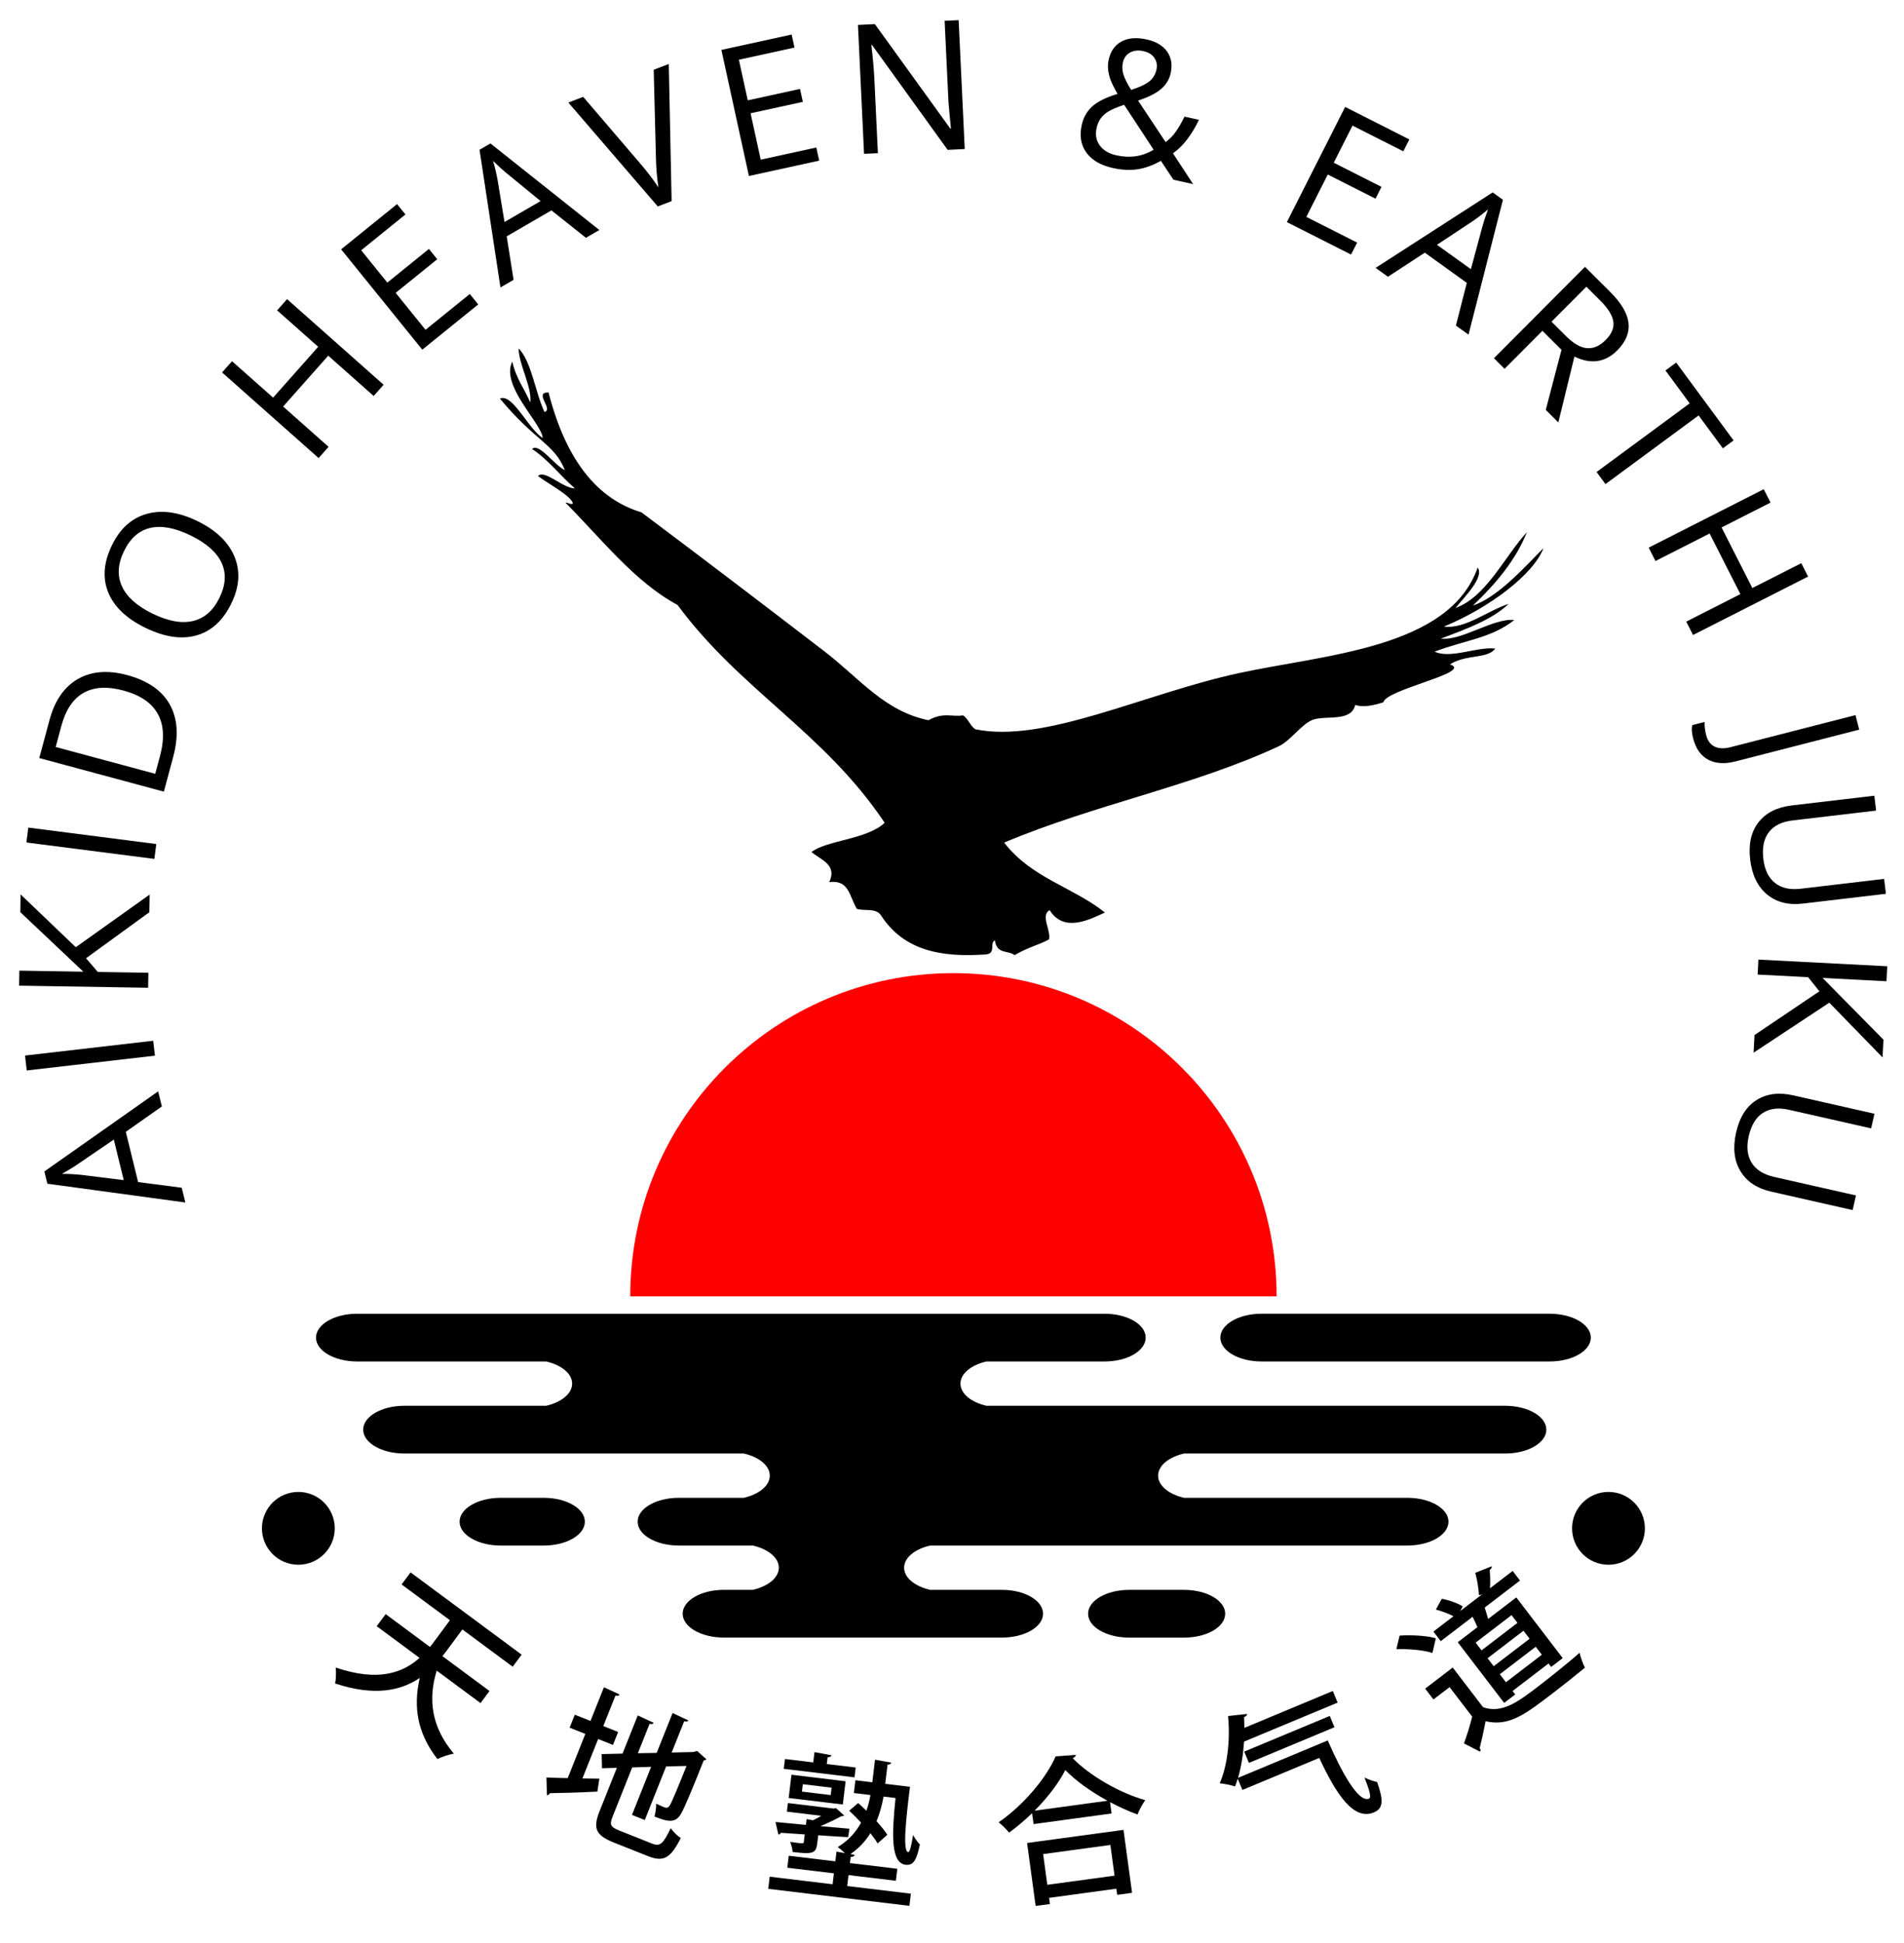 <?xml version="1.0" encoding="utf-8"?>
<!-- Generator: Adobe Illustrator 16.0.0, SVG Export Plug-In . SVG Version: 6.00 Build 0)  -->
<!DOCTYPE svg PUBLIC "-//W3C//DTD SVG 1.1//EN" "http://www.w3.org/Graphics/SVG/1.1/DTD/svg11.dtd">
<svg version="1.1" id="Color_1" xmlns="http://www.w3.org/2000/svg" xmlns:xlink="http://www.w3.org/1999/xlink" x="0px" y="0px"
	 width="263.846px" height="269.23px" viewBox="0 0 263.846 269.23" enable-background="new 0 0 263.846 269.23"
	 xml:space="preserve">
<path fill="#FF0000" d="M176.906,179.626c0-24.733-20.054-44.785-44.785-44.785c-24.736,0-44.787,20.051-44.787,44.785H176.906z"/>
<g>
	<path d="M208.583,194.791h-71.884c-2.109-0.487-3.604-1.674-3.604-3.073c0-1.395,1.494-2.582,3.602-3.066h16.374
		c3.146,0,5.694-1.479,5.694-3.308c0-1.827-2.55-3.307-5.694-3.307H49.487c-3.145,0-5.696,1.479-5.696,3.307
		c0,1.828,2.552,3.308,5.696,3.308h26.197c2.107,0.484,3.599,1.672,3.599,3.066c0,1.399-1.498,2.586-3.604,3.073H56.024
		c-3.143,0-5.693,1.479-5.693,3.306s2.551,3.305,5.693,3.305h47.048c2.105,0.486,3.599,1.676,3.599,3.07
		c0,1.397-1.498,2.586-3.603,3.07h-9.012c-3.144,0-5.694,1.481-5.694,3.307c0,1.827,2.551,3.306,5.694,3.306h10.271
		c2.104,0.486,3.599,1.676,3.599,3.07c0,1.396-1.498,2.585-3.604,3.068h-4.029c-3.145,0-5.692,1.483-5.692,3.308
		c0,1.828,2.549,3.307,5.692,3.307h38.554c3.145,0,5.692-1.479,5.692-3.307c0-1.824-2.549-3.308-5.692-3.308h-9.955
		c-2.109-0.483-3.605-1.673-3.605-3.068c0-1.395,1.495-2.584,3.603-3.07h66.137c3.146,0,5.695-1.479,5.695-3.306
		c0-1.825-2.55-3.307-5.695-3.307h-30.938c-2.109-0.484-3.605-1.673-3.605-3.07c0-1.395,1.494-2.584,3.602-3.07h44.501
		c3.146,0,5.697-1.479,5.697-3.305S211.728,194.791,208.583,194.791z"/>
	<path d="M75.35,207.543h-5.968c-3.145,0-5.695,1.481-5.695,3.307c0,1.827,2.551,3.307,5.695,3.307h5.968
		c3.147,0,5.696-1.479,5.696-3.307C81.046,209.024,78.497,207.543,75.35,207.543z"/>
	<path d="M214.751,182.036h-39.947c-3.146,0-5.695,1.479-5.695,3.307c0,1.828,2.55,3.307,5.695,3.307h39.947
		c3.146,0,5.696-1.479,5.696-3.307C220.448,183.515,217.897,182.036,214.751,182.036z"/>
	<path d="M164.088,220.297h-7.614c-3.146,0-5.694,1.482-5.694,3.307c0,1.829,2.55,3.309,5.694,3.309h7.614
		c3.145,0,5.693-1.479,5.693-3.309C169.781,221.779,167.232,220.297,164.088,220.297z"/>
</g>
<path d="M69.27,55.229c1.75-0.787,3.931,4.206,5.942,5.464c-0.174-2.083-5.888-7.239-4.223-10.594
	c0.559,2.452,1.682,3.733,2.493,5.667c0.271-2.103-1.58-5.228-1.62-7.481c1.776,1.733,2.3,6.063,3.591,8.804
	c1.3-0.37-1.568-2.743,0.558-2.713c2.419,9.431,6.799,14.791,12.873,16.615c8.352,6.253,16.708,12.62,25.375,19.274
	c4.878,3.745,8.289,8.282,14.412,9.534c2.049-1.155,3.186-0.43,4.795-0.675c0.663,0.428,1.017,1.498,1.68,1.925
	c9.624,1.988,23.39-4.937,36.517-7.776c11.915-2.583,29.202-3.424,33.104-14.634c0.964,1.343-1.842,4.072-3.063,5.603
	c4.273-1.547,6.806-7.154,9.895-10.514c-1.543,3.851-4.273,7.132-7.497,10.177c3.396-1.104,7.13-5.263,9.785-7.96
	c-1.39,3.677-7.537,8.292-13.795,10.876c2.913,0.397,6.149-2.253,8.959-3.143c-2.132,2.077-5.723,3.455-9.382,4.8
	c2.787,0.398,7.354-2.9,10.167-2.56c-3.198,2.514-6.693,2.742-11.039,4.376c2.229,1.04,5.799-0.702,8.399-0.431
	c-0.966,1.452-4.082,0.772-6.271,2.199c3.35,1.092-8.859,3.442-9.228,5.25c-1.467,0.473-2.838,0.736-3.898,0.36
	c-0.533,2.403-4.066,1.428-5.823,2.044c-1.583,0.553-3.122,2.919-4.748,3.676c-11.761,5.492-25.507,8.063-38.079,13.358
	c3.83,4.948,9.47,6.126,13.967,9.691c-2.214,1.021-5.692,2.813-7.666-0.331c-1.312,0.736,0.228,2.839-0.084,4.055
	c-1.505,0.822-2.696,0.991-4.77,2.178c-0.9-0.711-2.458-0.051-2.735-2.059c-0.799,0.484,0.255,1.861-1.321,1.972
	c-5.9,0.393-11.234-0.391-14.498-5.479c-0.758-1.009-2.245-0.494-3.317-0.848c-1.052-1.823-1.081-4.054-3.813-3.697
	c1.115-2.377-1.035-3.029-2.466-4.163c2.023-1.627,7.754-1.757,10.146-4.063c-8.381-12.529-19.979-18.362-28.702-30.183
	c-5.922-3.175-10.511-9.123-15.534-14.171c0.391-0.042,0.603,0.293,1.049,0.134c-0.237-1.075-3.397-2.727-4.862-3.828
	c0.967-0.946,3.396,1.688,5.132,1.722c-2.018-1.75-3.767-4.052-5.943-5.464c0.958-0.924,3.115,2.283,4.551,2.932
	C76.789,61.455,74.28,61.243,69.27,55.229z"/>
<circle cx="41.344" cy="211.771" r="5.045"/>
<circle cx="222.894" cy="211.771" r="5.045"/>
<g>
	<path d="M22.429,153.315l-4.995,3.513l1.703,6.964l6.047,0.786l0.5,2.043l-19.121-2.6l-0.416-1.699l15.768-11.098L22.429,153.315z
		 M15.771,157.903l-4.887,3.336c-0.618,0.429-1.387,0.901-2.309,1.421c0.802-0.012,1.699,0.033,2.689,0.135l5.881,0.727
		L15.771,157.903z"/>
	<path d="M21.469,146.276l-17.763,2.05l-0.238-2.065l17.762-2.05L21.469,146.276z"/>
	<path d="M20.737,123.955l-0.039,2.446l-8.777,6.378l1.633,1.897l7.007,0.113l-0.035,2.079l-17.879-0.291l0.035-2.08l8.866,0.145
		l-8.734-8.251l0.04-2.458l7.648,7.316L20.737,123.955z"/>
	<path d="M21.392,119.014l-17.735-2.277l0.264-2.063l17.736,2.277L21.392,119.014z"/>
	<path d="M17.619,93.541c2.851,0.768,4.82,2.129,5.912,4.082c1.091,1.954,1.245,4.383,0.462,7.288l-1.288,4.782L5.44,105.04
		l1.425-5.29c0.723-2.685,2.029-4.57,3.918-5.659C12.67,93.007,14.95,92.824,17.619,93.541z M17.117,95.687
		c-2.253-0.607-4.101-0.499-5.547,0.324c-1.445,0.821-2.469,2.347-3.069,4.576l-0.786,2.917l13.794,3.716l0.659-2.444
		c0.644-2.394,0.541-4.352-0.311-5.872C21.003,97.379,19.424,96.309,17.117,95.687z"/>
	<path d="M27.372,72.212c2.573,1.255,4.279,2.891,5.117,4.911c0.84,2.019,0.694,4.187-0.436,6.502
		c-1.153,2.368-2.769,3.842-4.842,4.422c-2.074,0.581-4.432,0.228-7.07-1.059c-2.616-1.276-4.331-2.909-5.142-4.9
		c-0.811-1.993-0.638-4.175,0.52-6.55c1.125-2.31,2.737-3.754,4.836-4.338C22.455,70.618,24.794,70.955,27.372,72.212z
		 M21.128,85.021c2.177,1.061,4.053,1.402,5.632,1.022c1.576-0.377,2.795-1.45,3.656-3.217c0.869-1.78,0.963-3.399,0.285-4.854
		c-0.679-1.456-2.11-2.716-4.294-3.781c-2.162-1.054-4.023-1.402-5.582-1.041c-1.559,0.36-2.771,1.427-3.635,3.2
		c-0.869,1.781-0.966,3.409-0.293,4.885C17.572,82.712,18.981,83.973,21.128,85.021z"/>
	<path d="M53.16,53.313l-1.38,1.555l-6.296-5.583l-6.248,7.045l6.295,5.584l-1.38,1.556L30.773,51.606l1.379-1.555l5.692,5.047
		l6.248-7.045l-5.691-5.048l1.38-1.555L53.16,53.313z"/>
	<path d="M66.268,42.183l-7.75,6.268L47.272,34.549l7.75-6.268l1.163,1.435l-6.134,4.962l3.623,4.478l5.764-4.662l1.153,1.426
		l-5.762,4.661l4.139,5.117l6.133-4.962L66.268,42.183z"/>
	<path d="M81.195,32.953l-4.779-3.802l-6.199,3.598l0.951,6.023l-1.819,1.057l-2.899-19.076l1.513-0.877l15.094,11.996
		L81.195,32.953z M74.914,27.86l-4.579-3.75c-0.583-0.472-1.256-1.075-2.014-1.815c0.238,0.768,0.447,1.64,0.628,2.619l0.963,5.848
		L74.914,27.86z"/>
	<path d="M90.587,9.666l2.088-0.802l0.394,19.005l-1.918,0.735L78.759,14.21l2.055-0.79l7.985,9.328
		c0.917,1.071,1.73,2.144,2.439,3.215c-0.199-1.338-0.313-2.705-0.342-4.101L90.587,9.666z"/>
	<path d="M113.519,22.26l-9.738,2.125L99.966,6.915l9.737-2.126l0.395,1.803l-7.708,1.683l1.23,5.629l7.241-1.582l0.392,1.792
		l-7.242,1.581l1.404,6.429l7.706-1.683L113.519,22.26z"/>
	<path d="M133.688,20.653l-2.371,0.112L120.846,6.239l-0.098,0.004c0.213,1.754,0.355,3.362,0.424,4.83l0.482,10.152l-1.918,0.091
		L118.89,3.452l2.347-0.111l10.445,14.468l0.098-0.005c-0.027-0.219-0.097-0.922-0.211-2.113s-0.173-2.044-0.182-2.558
		l-0.486-10.251l1.942-0.091L133.688,20.653z"/>
	<path d="M149.901,17.317c0.23-1.035,0.712-1.888,1.44-2.559c0.73-0.672,1.903-1.255,3.517-1.746
		c-0.508-0.909-0.838-1.583-0.994-2.028c-0.156-0.444-0.259-0.893-0.308-1.347c-0.049-0.453-0.024-0.909,0.077-1.362
		c0.268-1.194,0.865-2.039,1.792-2.531c0.93-0.495,2.091-0.586,3.484-0.275c1.288,0.288,2.229,0.846,2.82,1.675
		c0.591,0.829,0.757,1.838,0.491,3.022c-0.19,0.853-0.636,1.577-1.337,2.176c-0.704,0.6-1.762,1.13-3.176,1.591l3.816,5.752
		c0.557-0.394,1.041-0.894,1.458-1.499c0.415-0.604,0.802-1.281,1.16-2.028l2.006,0.448c-1.05,2.155-2.251,3.7-3.603,4.635
		l2.793,4.27l-2.732-0.61l-1.736-2.617c-1.126,0.635-2.216,1.026-3.268,1.176c-1.054,0.149-2.177,0.091-3.37-0.177
		c-1.711-0.379-2.943-1.098-3.698-2.152S149.569,18.805,149.901,17.317z M154.676,21.516c1.919,0.427,3.648,0.17,5.188-0.773
		l-4.089-6.225c-1.004,0.345-1.728,0.652-2.172,0.925c-0.446,0.273-0.801,0.591-1.067,0.959c-0.266,0.367-0.457,0.808-0.57,1.325
		c-0.208,0.931-0.064,1.738,0.43,2.421C152.89,20.83,153.652,21.287,154.676,21.516z M155.601,8.666
		c-0.121,0.549-0.095,1.104,0.081,1.666c0.175,0.561,0.531,1.268,1.067,2.123c1.159-0.368,1.997-0.759,2.512-1.174
		c0.514-0.416,0.846-0.954,0.992-1.616c0.137-0.613,0.042-1.158-0.28-1.635c-0.324-0.477-0.828-0.792-1.511-0.945
		c-0.711-0.158-1.327-0.095-1.855,0.188C156.082,7.557,155.745,8.021,155.601,8.666z"/>
	<path d="M187.222,35.274l-8.895-4.5l8.076-15.956l8.894,4.502l-0.834,1.647l-7.038-3.562l-2.601,5.14l6.612,3.348l-0.828,1.638
		l-6.612-3.349l-2.971,5.873l7.038,3.56L187.222,35.274z"/>
	<path d="M201.75,45.114l1.512-5.917l-5.819-4.186l-5.107,3.335l-1.709-1.227l16.219-10.457l1.421,1.021l-4.768,18.685
		L201.75,45.114z M203.826,37.297l1.545-5.712c0.191-0.726,0.47-1.586,0.831-2.581c-0.603,0.531-1.313,1.08-2.133,1.647l-4.941,3.27
		L203.826,37.297z"/>
	<path d="M213.741,45.838l-5.248,5.267l-1.472-1.466l12.621-12.667l3.474,3.46c1.555,1.551,2.405,2.993,2.556,4.325
		c0.148,1.335-0.373,2.6-1.564,3.796c-1.668,1.674-3.646,1.96-5.932,0.857l-2.231,9.121l-1.741-1.736l2.181-8.324L213.741,45.838z
		 M215.002,44.573l2.02,2.012c1.039,1.036,2.007,1.589,2.903,1.66c0.896,0.07,1.757-0.308,2.581-1.134
		c0.834-0.837,1.188-1.688,1.063-2.55c-0.126-0.86-0.734-1.835-1.824-2.923l-1.915-1.908L215.002,44.573z"/>
	<path d="M222.477,67.079l-1.233-1.674l12.904-9.515l-3.359-4.557l1.486-1.096l7.955,10.79l-1.486,1.095l-3.36-4.558L222.477,67.079
		z"/>
	<path d="M234.612,87.986l-0.941-1.853l7.504-3.81l-4.265-8.397l-7.502,3.81l-0.941-1.854l15.943-8.095l0.941,1.854l-6.784,3.443
		l4.263,8.397l6.785-3.444l0.941,1.853L234.612,87.986z"/>
	<path d="M234.627,102.31c-0.191-0.741-0.235-1.354-0.131-1.834l1.718-0.441c-0.015,0.601,0.058,1.206,0.214,1.813
		c0.2,0.783,0.589,1.316,1.168,1.601c0.578,0.286,1.313,0.313,2.206,0.085l17.321-4.446l0.517,2.013l-17.152,4.404
		c-1.502,0.384-2.763,0.304-3.781-0.243C235.685,104.716,234.991,103.732,234.627,102.31z"/>
	<path d="M261.339,123.848l-11.49,1.354c-2.023,0.239-3.688-0.185-4.99-1.272c-1.303-1.085-2.078-2.697-2.331-4.836
		c-0.251-2.138,0.137-3.86,1.166-5.168c1.027-1.308,2.563-2.082,4.603-2.323l11.441-1.348l0.243,2.065l-11.588,1.365
		c-1.481,0.174-2.572,0.715-3.269,1.618c-0.699,0.903-0.955,2.14-0.77,3.711c0.176,1.498,0.711,2.606,1.604,3.321
		c0.893,0.716,2.085,0.986,3.574,0.811l11.563-1.363L261.339,123.848z"/>
	<path d="M243.003,145.864l0.126-2.444l8.997-6.062l-1.564-1.956l-6.998-0.361l0.106-2.077l17.857,0.925l-0.107,2.077l-8.855-0.459
		l8.436,8.557l-0.127,2.454l-7.382-7.583L243.003,145.864z"/>
	<path d="M256.731,167.673l-11.285-2.556c-1.988-0.451-3.415-1.405-4.279-2.862c-0.868-1.458-1.063-3.238-0.585-5.337
		c0.475-2.099,1.414-3.595,2.821-4.484c1.405-0.89,3.108-1.107,5.113-0.655l11.236,2.545l-0.46,2.028l-11.381-2.576
		c-1.455-0.33-2.661-0.186-3.62,0.434c-0.96,0.617-1.614,1.699-1.964,3.242c-0.333,1.472-0.198,2.693,0.405,3.665
		c0.604,0.973,1.637,1.623,3.101,1.957l11.356,2.571L256.731,167.673z"/>
</g>
<g>
	<g>
		<path d="M66.591,235.985l-6.073-4.497c-1.251,4.07-0.683,7.882,2.376,11.51c-0.648,0.081-1.699,0.452-2.285,0.74
			c-2.757-3.564-3.372-7.173-2.443-11.24c-2.62,1.773-6.262,2.577-11.734,0.767c0.135-0.539,0.158-1.618,0.086-2.206
			c5.887,2.008,9.319,0.729,11.62-1.335l-5.936-4.394l1.239-1.675l6.143,4.55c0.208-0.247,0.399-0.507,0.593-0.766l2.172-2.934
			l-6.695-4.957l1.24-1.672l15.391,11.397l-1.239,1.672l-6.972-5.162l-2.185,2.951c-0.191,0.259-0.371,0.501-0.579,0.746
			l6.522,4.829L66.591,235.985z"/>
		<path d="M80.709,246.431l2.345,0.032l-0.272,1.787c-2.409,0.125-4.956,0.198-6.584,0.219c-0.078,0.201-0.247,0.274-0.41,0.275
			l-0.063-2.451c0.794,0.036,1.818,0.076,2.947,0.088l2.441-6.125l-2.175-0.866l0.716-1.797l2.175,0.867l1.86-4.666l2.167,1.001
			c-0.092,0.174-0.25,0.226-0.567,0.145l-1.687,4.229l2.056,0.821l-0.716,1.794l-2.055-0.819L80.709,246.431z M84.902,251.687
			c-0.461,1.155-0.329,1.464,0.968,1.98l4.468,1.781c1.157,0.462,1.563,0.021,2.606-2.129c0.32,0.475,0.919,1.06,1.396,1.366
			c-1.38,2.71-2.324,3.396-4.539,2.512l-4.708-1.876c-2.512-1.001-2.977-1.926-2.006-4.36l2.394-6.003l-2.057,0.059l-0.05-1.964
			l2.895-0.07l2.107-5.285l2.207,1.018c-0.092,0.174-0.25,0.225-0.567,0.145l-1.621,4.07l2.607-0.047l2.203-5.526l2.179,1.029
			c-0.083,0.151-0.244,0.206-0.578,0.117l-1.727,4.328l2.963-0.067l0.566-0.145l1.293,1.165c-0.092,0.056-0.211,0.125-0.383,0.146
			c-1.518,3.812-2.664,6.567-3.102,7.317c-0.777,1.424-1.825,1.215-3.72,0.459c0.131-0.503,0.266-1.305,0.226-1.78
			c0.403,0.204,0.961,0.427,1.162,0.508c0.279,0.111,0.49,0.103,0.737-0.284c0.239-0.366,1.049-2.286,2.313-5.456l-2.827,0.075
			l-2.958,7.42l-1.775-0.708l2.657-6.663l-2.625,0.086L84.902,251.687z"/>
		<path d="M117.583,259.819l-0.183,1.514l8.824,1.063l-0.203,1.684l-19.565-2.357l0.203-1.683l8.717,1.049l0.182-1.513l-6.458-0.777
			l0.2-1.664l6.458,0.777l0.162-1.342l1.165,0.205c-0.31-0.299-0.722-0.65-1.002-0.833c1.516-0.92,2.546-2.115,3.241-3.396
			c-0.536-0.581-1.116-1.15-1.64-1.647l1.231-1.062c0.372,0.324,0.762,0.674,1.146,1.067c0.263-0.747,0.438-1.483,0.565-2.18
			l-2.302-0.276l0.212-1.771l2.345,0.284l0.377-3.134c1.016,0.187,1.649,0.306,2.244,0.398c-0.044,0.191-0.185,0.282-0.51,0.287
			l-0.321,2.661l3.43,0.414c-0.572,4.58-1.034,8.957-0.247,9.053c0.234,0.026,0.473-1.046,0.677-2.384
			c0.247,0.462,0.614,1.005,0.944,1.322c-0.444,2.066-0.852,2.948-1.981,2.81c-2.088-0.251-1.902-4.314-1.395-9.248l-1.662-0.201
			c-0.198,1.103-0.488,2.256-0.973,3.407c0.609,0.678,1.156,1.351,1.501,1.89l-1.354,1.197c-0.23-0.417-0.585-0.889-0.997-1.416
			c-0.672,1.085-1.569,2.08-2.77,2.889l0.592,0.114c-0.042,0.169-0.185,0.279-0.552,0.279l-0.103,0.853l6.564,0.79l-0.201,1.664
			L117.583,259.819z M113.242,255.469c-0.165,1.366-0.675,1.477-3.403,1.148c-0.013-0.435-0.204-1-0.327-1.402
			c0.34,0.041,0.678,0.102,0.977,0.14c0.789,0.093,0.874,0.104,0.904-0.151l0.124-1.023l-3.324-0.227
			c-0.042,0.168-0.181,0.236-0.332,0.242l-0.397-1.735c1.155,0.118,2.608,0.249,4.212,0.4l0.095-0.79l0.89,0.151
			c0.388-0.171,0.784-0.402,1.155-0.618l-4.773-0.574l0.144-1.193l6.373,0.767l0.269-0.075l1.152,1.026
			c-0.076,0.076-0.231,0.124-0.402,0.103c-0.789,0.444-1.888,0.963-2.89,1.381l4.022,0.354l-0.184,1.168
			c-1.396-0.081-2.791-0.163-4.141-0.261L113.242,255.469z M118.577,244.911l-0.164,1.365l-9.804-1.181l0.166-1.363l3.922,0.472
			l0.171-1.428l2.347,0.436c-0.041,0.168-0.182,0.259-0.53,0.281l-0.114,0.937L118.577,244.911z M116.793,250.038l-7.503-0.904
			l0.388-3.22l7.502,0.904L116.793,250.038z M111.251,247.228l-0.124,1.022l3.985,0.48l0.124-1.023L111.251,247.228z"/>
		<path d="M143.023,251.245c-0.997,0.957-2.084,1.887-3.189,2.686c-0.337-0.407-0.991-1.077-1.45-1.428
			c3.466-2.378,6.615-6.164,7.899-9.134l2.811-0.211c-0.034,0.223-0.208,0.375-0.457,0.453c2.465,2.524,6.596,4.846,10.064,5.827
			c-0.419,0.574-0.795,1.319-1.071,1.986c-1.23-0.439-2.548-1.041-3.809-1.716l0.214,1.575l-10.809,1.47L143.023,251.245z
			 M143.514,264.094l-1.187-8.725l13.361-1.815l1.187,8.723l-2.063,0.28l-0.117-0.851l-9.319,1.268l0.118,0.85L143.514,264.094z
			 M153.471,249.518c-2.272-1.251-4.406-2.759-5.844-4.253c-0.889,1.747-2.413,3.774-4.261,5.631L153.471,249.518z M153.869,255.641
			l-9.318,1.268l0.577,4.256l9.32-1.269L153.869,255.641z"/>
		<path d="M172.399,241.321c-0.122,1.77-0.396,3.513-0.836,5.025l12.428-5.183c1.995,4.564,4.284,8.661,5.731,8.057
			c0.357-0.149,0.025-1.22-0.636-2.921c0.558,0.276,1.244,0.525,1.747,0.62c0.878,2.495,0.895,3.654-0.453,4.214
			c-2.814,1.175-5.217-2.525-7.566-7.548l-10.646,4.438l-0.652-1.566c-0.122,0.374-0.224,0.746-0.363,1.081
			c-0.545-0.19-1.533-0.384-2.135-0.436c1.081-2.427,1.482-6.039,1.16-9.323l2.648-0.291c-0.022,0.174-0.139,0.338-0.424,0.434
			c0.024,0.503,0.038,0.985,0.042,1.495l12.248-5.106l0.671,1.606L172.399,241.321z M184.924,239.331l-11.852,4.942l-0.655-1.566
			l11.854-4.941L184.924,239.331z"/>
		<path d="M193.95,226.635c1.652-0.103,3.783-0.003,5.021,0.375l-0.472,2.035c-1.171-0.401-3.321-0.594-4.998-0.525L193.95,226.635z
			 M201.312,231.058l4.2,5.493c2.629,0.962,4.966-0.827,7.644-2.875c1.944-1.488,4.278-3.383,5.736-4.659
			c0.112,0.536,0.443,1.498,0.737,2.058c-1.139,0.953-2.834,2.305-4.438,3.531c-3.871,2.961-6.07,4.646-9.325,3.892
			c-0.254,1.329-0.555,2.666-0.819,3.736c0.144,0.187,0.145,0.294,0.044,0.48l-2.223-1.137c0.389-1.084,0.827-2.418,1.137-3.711
			l-3.132-4.091l-2.234,1.707l-1.148-1.5L201.312,231.058z M202.007,227.552l2.729-2.088c-0.198-0.471-0.439-0.962-0.669-1.437
			l-4.415,3.381l-1.019-1.33l2.779-2.127c-0.673-0.35-1.621-0.706-2.436-0.923l0.826-1.498c1.017,0.196,2.231,0.621,2.893,1.062
			l-0.346,0.643l3.036-2.322l-0.445,0.123c-0.043-0.938-0.254-2.238-0.507-3.101l2.279-0.906c0.036,0.188-0.062,0.345-0.281,0.515
			c0.074,0.699,0.098,1.683,0.045,2.532l3.139-2.399l1.018,1.327l-4.895,3.747c0.151,0.479,0.337,1.041,0.479,1.579l3.904-2.986
			l6.434,8.408l-1.603,1.224l-0.366-0.477l-4.979,3.811l0.366,0.478l-1.535,1.174L202.007,227.552z M210.282,224.868l-0.82-1.072
			l-4.979,3.812l0.82,1.072L210.282,224.868z M206.138,229.772l0.849,1.106l4.98-3.808l-0.85-1.11L206.138,229.772z
			 M208.683,233.096l4.979-3.812l-0.848-1.106l-4.979,3.81L208.683,233.096z"/>
	</g>
</g>
</svg>
